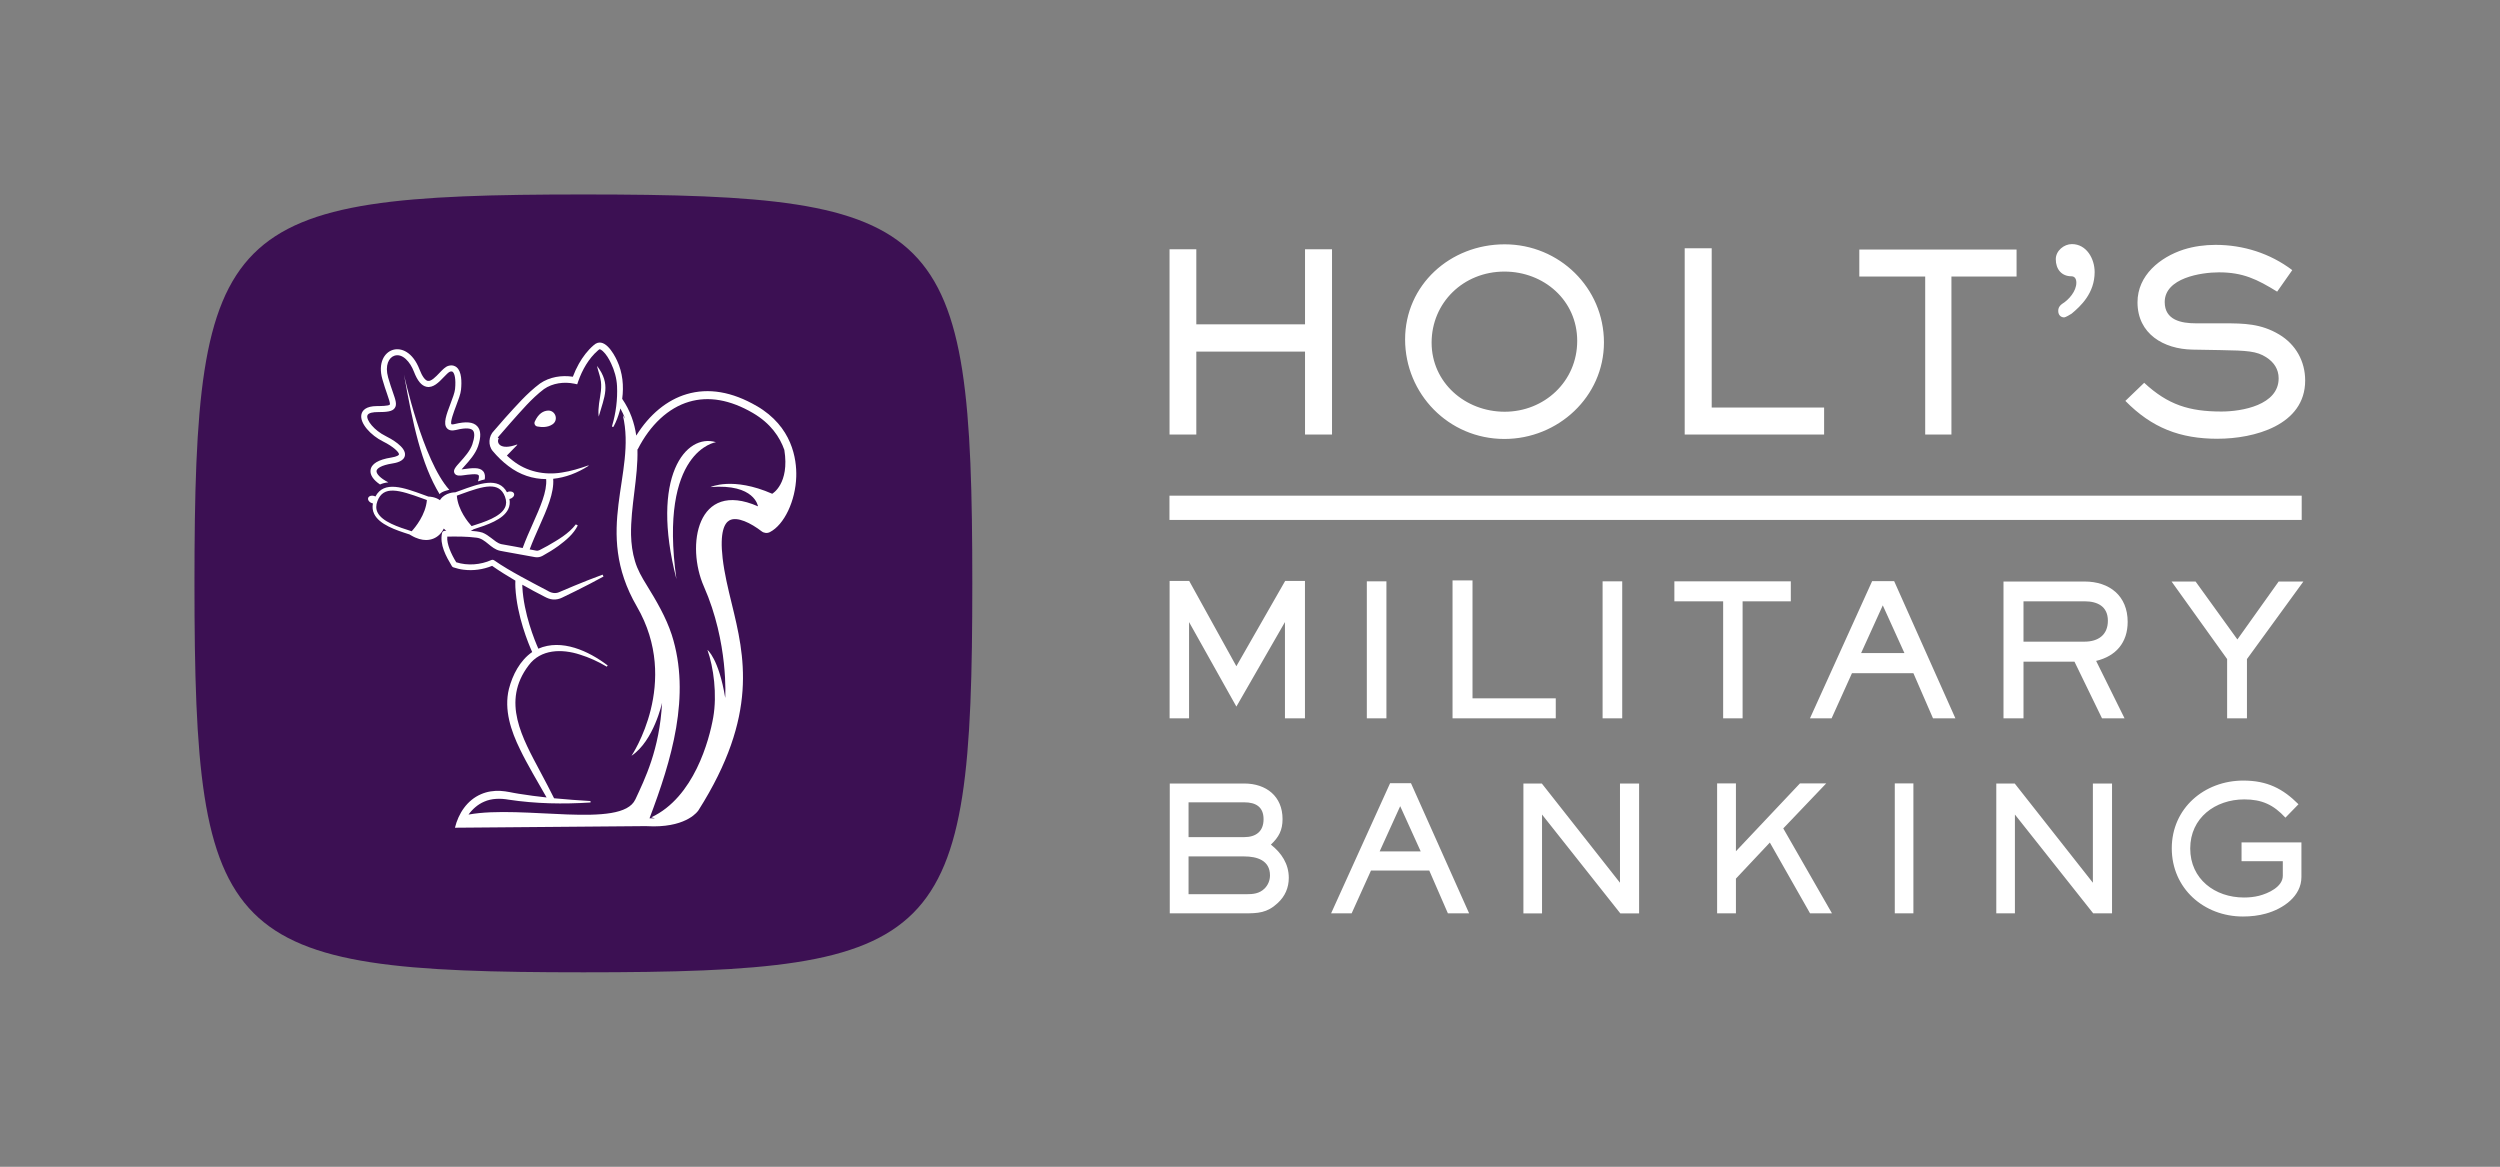 <?xml version="1.0" encoding="UTF-8"?><svg id="uuid-653c2bf5-5369-4d3d-8936-ef05f4e46b6e" xmlns="http://www.w3.org/2000/svg" viewBox="0 0 1607 750"><rect x="0" y="0" width="1607" height="750" fill="#808080" stroke="none"/><defs><style>.uuid-d406e098-e73b-4616-a877-d2636312dccf{fill:#fff;}.uuid-04fea5a1-50c3-4200-8aaa-2d9aee3caf34{fill:#3c1053;}</style></defs><path class="uuid-d406e098-e73b-4616-a877-d2636312dccf" d="m856.22,160.24v119.08h-17.35v-53.33h-69.88v53.33h-17.21v-119.08h17.21v48.22h69.88v-48.22h17.35Zm110.83,14.33c25.3,0,46.78,18.45,46.78,44.56s-21.16,45.53-46.62,45.53-46.97-18.79-46.97-44.41,20.37-45.68,46.8-45.68m0,107.59c34.38,0,63.98-27.05,63.98-62.06s-28.65-63.05-63.82-63.05-64,26.26-64,61.12,27.85,63.99,63.83,63.99m205.51-2.85v-17.36h-72.26v-102.35h-17.36v119.71h89.63Zm123.71-101.57v-17.35h-101.08v17.35h42.35v101.57h16.86v-101.57h41.88Zm35.4,23.87c5.71-4.76,14.79-13.05,14.79-26.74,0-8.59-5.23-17.97-14.63-17.97-5.09,0-10.35,4.29-10.35,9.7,0,6.53,3.82,10.99,10.03,10.99,2.22,0,3.19,1.75,3.19,4.12,0,5.44-4.79,11-9.25,13.69-1.27.96-2.39,2.24-2.39,4.46,0,2.72,1.75,4.16,3.83,4.16.8,0,3.81-1.75,4.77-2.4m93.93,80.4c23.24,0,56.2-8.61,56.2-37.41,0-12.43-6.06-23.24-16.73-29.62-11.77-7-22.59-7.16-35.82-7.16h-17.67c-9.4,0-20.07-2.05-20.07-13.67,0-15.44,23.24-19.1,34.88-19.1,15.45,0,24.51,4.46,37.4,12.41l9.72-13.84c-14.32-10.82-31.52-16.23-49.35-16.23-6.84,0-13.86.93-20.52,3.02-15.14,4.93-29.62,16.53-29.62,33.89,0,20.37,16.88,30.09,35.33,30.42l17.83.31c17.51.31,23.41.64,29.61,4.62,4.94,3.17,7.96,7.65,7.96,13.54,0,17.18-23.56,21.33-36.77,21.33-20.71,0-34.38-4.31-49.66-18.47l-12.1,11.64c17.03,17.35,35.17,24.34,59.37,24.34m-599.46,91.4l-31.36,54.81-30.31-54.81h-12.6v88.3h12.5v-61.88l30.42,54.33,31.22-54.33v61.88h12.86v-88.3h-12.73Zm52.5,88.29h12.6v-88.06h-12.6v88.06Zm121.45,0v-12.84h-53.51v-75.8h-12.84v88.65h66.35Zm30.1,0h12.62v-88.06h-12.62v88.06Zm120.99-75.21v-12.83h-74.85v12.83h31.36v75.21h12.5v-75.21h30.99Zm73.02,33.25h-27.82l13.92-30.65,13.9,30.65Zm32.77,41.97l-39.36-88.18h-14.16l-39.96,88.18h13.9l13.09-29h39.5l12.6,29h14.38Zm83.04-75.22c8.37,0,14.98,3.31,14.98,12.48s-6.26,13.45-14.98,13.45h-39.26v-25.93h39.26m7.42,38.31c12.74-3.05,20.28-11.78,20.28-25.1,0-16.73-11.67-25.93-27.7-25.93h-52.12v87.93h12.86v-36.42h32.76l17.7,36.42h14.49l-18.27-36.9m117.33-51.03l-26.53,37.24-26.87-37.24h-15.44l35.72,49.85v38.08h12.74v-38.08l36.28-49.85h-15.9Zm-664.94,176.71c8.18,0,16.57,2.47,16.57,12.2,0,3.15-1.22,6.15-3.46,8.41-3.36,3.33-7.38,3.68-11.85,3.68h-37.04v-24.29h35.79m0-34.78c7.41,0,12.43,2.92,12.43,10.86s-5.02,11.51-12.43,11.51h-35.79v-22.37h35.79m21.48,64.78c4.72-4.28,7.16-9.86,7.16-16.25,0-8.93-4.69-16-11.51-21.34,5.14-4.82,7.5-9.3,7.5-16.44,0-14.66-10.52-22.84-24.63-22.84h-47.87v83.46h47.87c8.86,0,14.67-.23,21.48-6.58m65.56-33.23h26.4l-13.19-29.09-13.21,29.09Zm20.14-43.86l37.38,83.67h-13.65l-11.97-27.51h-37.47l-12.43,27.51h-13.21l37.93-83.67h13.42Zm134.35.22v63.77l-50.23-63.77h-11.85v83.46h11.97v-63.53l50.32,63.53h12.08v-83.46h-12.29Zm115.69-.09l-41.16,43.62v-43.62h-12.09v83.55h12.09v-22.34l21.8-23.18,25.85,45.51h14.09l-31.31-54.6,27.62-28.95h-16.88Zm60.95,83.55h11.97v-83.55h-11.97v83.55Zm127.34-83.46v63.77l-50.23-63.77h-11.86v83.46h11.97v-63.53l50.34,63.53h12.09v-83.46h-12.3Zm111.34,83.57c10.84-3.02,22.71-10.98,22.71-23.48v-22.26h-38.49v12.08h26.52v9.39c0,7.16-9.51,11.4-15.33,12.87-3.13.78-6.38,1.1-9.62,1.1-18.67,0-34.56-11.85-34.56-31.53s16.11-31.54,34.79-31.54c11.29,0,18.78,3.47,26.4,11.74l8.4-8.62c-9.97-9.97-20.02-15.22-35.47-15.22-25.07,0-45.98,17.79-45.98,43.53s20.58,43.85,45.74,43.85c5.04,0,10.09-.56,14.9-1.91m-704.92-268.6h727.8v15.58h-727.8v-15.58Z"/><path class="uuid-04fea5a1-50c3-4200-8aaa-2d9aee3caf34" d="m625,374.98c0,231.87-18.14,250.02-249.98,250.02s-250.02-18.14-250.02-250.02,18.14-249.98,250.02-249.98,249.98,18.14,249.98,249.98"/><path class="uuid-d406e098-e73b-4616-a877-d2636312dccf" d="m486.45,261.01c-15.85-9.23-31-11.81-45.03-7.66-12.7,3.75-24.01,13.11-32.43,26.64-1.17-8.1-3.83-15.99-9.01-23.57,0,0-.02.01-.04.03,1.13-8.34.32-16.94-3.29-24.63-2.32-5.03-8.6-15.81-15.05-9.91-3.89,3.32-7.03,7.54-9.51,11.93-1.5,2.69-2.78,5.41-3.86,8.32-7.22-1.12-15.01.14-21.09,4.34-8.46,6.3-15.35,14.37-22.39,22.1-.96,1.12-6.48,7.39-7.28,8.35-3.41,3.32-3.89,9.38-.68,13.06,2.97,3.52,6.24,6.74,9.94,9.53,7.53,5.79,15.9,8.4,24.34,8.43.65,7.95-3.85,18.04-8.6,28.7-2.25,5.06-4.56,10.27-6.51,15.61-2.35-.44-4.42-.83-5.01-.94-1.89-.34-6.84-1.22-8.68-1.55-2.54-.6-4.38-2.35-6.64-4.04-1.58-1.21-3.33-2.51-5.51-3.38-2.53-.76-5.02-.99-7.53-1.09.33-.18.66-.36,1.01-.56l.89-.53c8.64-2.74,18.96-6.21,22.18-12.87.98-2.03,1.24-4.23.78-6.58.17-.03.36-.08.56-.14,1.74-.57,2.82-2.03,2.41-3.26-.4-1.23-2.14-1.78-3.87-1.21-.27.09-.48.2-.67.32-5.39-10.15-17.62-5.68-30.54-.95-.89.33-1.8.66-2.7.98h-.25c-.24,0-5.94.06-9.16,4.36-.16.22-.29.46-.43.68-3.19-2.25-6.93-2.29-7.13-2.29h-.25c-.93-.34-1.85-.67-2.77-1.01-13.25-4.85-25.8-9.44-31.33.95-.19-.11-.41-.22-.7-.31-1.78-.58-3.56-.03-3.97,1.24s.7,2.76,2.48,3.35c.21.07.4.11.58.14-.47,2.41-.21,4.68.8,6.76,3.3,6.84,13.89,10.4,22.76,13.21l.92.55c3.8,2.26,7.04,3.01,9.67,3.01,1.87,0,3.42-.38,4.64-.86,2.96-1.16,5.33-3.48,6.77-6.5.49.54,1.04,1.02,1.61,1.45-.33,0-.66.01-1,.02-.78.01-1.49.53-1.71,1.32-1.71,7.54,2.6,15.19,6.33,21.43.21.33.53.59.93.72,2.12.67,4.27,1.27,6.48,1.51,6.26.79,12.55-.08,18.42-2.47,4.86,3.45,9.89,6.49,14.95,9.5-.06,1.44-.07,2.88,0,4.31.99,18.5,8.4,36.24,10.81,41.59-7.86,5.43-12.62,14.67-14.96,23.72-3.28,13.35,1.34,27.07,7.15,38.85,4.43,9.29,11.59,21.25,17.06,30.91-5.98-.64-11.95-1.42-17.89-2.38-3.93-.58-7.75-1.65-11.76-1.84-4.18-.23-8.54.39-12.5,2.12-8.92,3.82-14.52,12.38-16.75,21.55l2.87-.02,118.83-1h1.14c1.68.09,3.3.15,4.83.15,22.09,0,28.59-9.89,28.87-10.34,38.81-61.25,29.54-99.32,21.36-132.9-2.41-9.91-4.69-19.28-5.83-29.04-1.97-17.02,1.26-22.65,4.33-24.39,4.95-2.8,13.97,1.79,20.76,7.03,1.51,1.16,3.56,1.36,5.24.51,9.24-4.7,16.55-20.07,16.99-35.75.32-11.22-2.55-32.03-25.38-45.32Zm-221.8,80.49c-8.56-2.71-19.05-6.09-21.99-12.18-1.05-2.18-1.06-4.56-.02-7.28,3.83-10.02,13.59-7.27,29.18-1.56.86.31,1.72.63,2.59.94-.76,9.5-7.56,17.65-9.77,20.07Zm31.5-23.8c15.2-5.57,24.7-8.24,28.44,1.52,1.01,2.65,1.01,4.97-.02,7.09-2.86,5.93-13.09,9.23-21.42,11.87-2.14-2.33-8.76-10.27-9.5-19.56.84-.3,1.67-.61,2.5-.91Zm112.22,196.21c-8.79,19.12-72.18,3.31-107.21,9.7,2.63-3.59,6.05-6.59,10.08-8.3,4.79-2.15,10.52-2.2,15.7-1.28,17.43,2.63,35.11,2.95,52.66,1.81,0,0-.01-.92-.01-.92-7.82-.48-15.63-1.03-23.42-1.79-2.75-5.58-5.7-11.06-8.59-16.53-11.85-22.35-25.47-45.53-7.77-68.89,7.78-10.53,21.39-10.69,32.91-6.96,6.01,1.85,11.85,4.54,17.32,7.8,0,0,.58-.79.58-.79-12.17-9.27-29.56-17.33-44.58-10.79-2.43-5.48-9.35-22.47-10.27-39.63-.03-.49-.03-1-.03-1.49,4.7,2.67,9.44,5.24,14.26,7.68,1.66.89,3.53,1.7,5.46,1.81,2.01.17,4.15-.31,5.84-1.17,3-1.42,5.97-2.9,8.95-4.36,5.94-2.95,11.84-6,17.67-9.21l-.55-1.22c-6.25,2.29-12.42,4.73-18.55,7.28-3.06,1.29-6.12,2.56-9.16,3.88-2.61,1.26-5.35.64-7.68-.82-5.84-3.08-11.71-6.13-17.48-9.32-5.77-3.18-11.5-6.48-16.83-10.21-.53-.37-1.24-.46-1.87-.17-6.94,3.08-15.23,3.73-22.52,1.41-1.67-2.68-3.2-5.62-4.3-8.57-.93-2.47-1.71-5.33-1.46-7.93,6.25-.07,12.57-.12,18.75.69,6.03.67,9.08,7.18,15.18,8.42l2.9.55c4.91.95,14.65,2.69,19.64,3.55,1.64.28,3.44-.07,4.86-.9,3.51-1.92,6.9-4.03,10.15-6.36,4.83-3.62,9.67-7.53,12.41-13.13,0,0-1.25-.69-1.25-.69-4.62,6.07-11.59,10-18.13,13.79-1.69.94-3.39,1.86-5.11,2.72-.73.39-1.46.51-2.25.38-.45-.09-2.14-.41-4.19-.8,1.85-4.96,4.02-9.87,6.14-14.63,4.96-11.13,9.66-21.69,8.98-30.75,7.82-.8,15.59-3.73,22.71-8.32.15-.08.03-.33-.13-.26-5.6,1.95-11.2,3.69-16.89,4.54-11.28,1.89-22.85-.57-31.8-7.74-1.27-.98-2.49-2.04-3.66-3.14l6.65-6.83c.12-.12,0-.32-.17-.26-10.94,3.97-13.4-1.16-11.66-4.03l-.69-.33c.3-.64,2.04-2.44,2.51-3.05,0,0,5.81-6.66,5.81-6.66,6.77-7.55,13.34-15.47,21.41-21.59,5.57-3.87,12.91-4.83,19.51-3.46l1.85.4s.62-1.84.62-1.84c2.6-7.4,6.76-14.81,12.76-19.98.18-.14.61-.52.79-.64.69-.2,1.52.5,2.2,1.06,2.3,2.08,4.06,5.11,5.41,7.98,2.14,4.54,3.56,9.5,3.81,14.52.39,8.62-.69,17.35-3.18,25.62-.09.24,0,.53.24.66.26.14.58.04.72-.21,1.73-3.19,2.98-6.57,3.95-10.05.15-.53.29-1.07.42-1.61,1.17,2.12,2.19,4.3,3.04,6.55-.85-1.32-1.43-2.05-1.43-2.05,8.87,37.56-19.43,73.86,8.97,122.8,28.43,48.98-3.44,95.98-3.44,95.98,14.41-9.66,19.66-34.09,19.66-34.09-1.61,30.17-11.18,49.22-17.2,62.2Zm87.99-196.53c-25.38-11.12-39.64-4.28-39.64-4.28,28.52-2.28,30.52,12.37,30.52,12.37-39.46-17.31-46.3,25.44-34.79,51.51,15.97,36.18,13.73,71.64,13.73,71.64-4.2-25.4-11.44-30.86-11.44-30.86,3.99,11.12,6.27,28.81,3.73,43.35s-12.32,51.42-39.79,64.25c.77.29,1.54.52,2.31.71-1.11.01-2.28,0-3.48-.04,14.04-37.14,26.87-78.84,14.27-118.05-3.74-11.38-9.9-21.82-16.11-31.91-3.08-4.97-5.87-9.79-7.5-15.36-1.65-5.42-2.38-11.12-2.53-16.87-.33-18.22,4.62-37.02,4.11-55.09l.18.09c7.99-15.79,19.7-26.64,32.98-30.57,12.62-3.73,26.41-1.32,40.99,7.17,11.51,6.71,17.38,15.53,20.27,23.77,3.5,21.81-7.77,28.16-7.77,28.16Z"/><path class="uuid-d406e098-e73b-4616-a877-d2636312dccf" d="m383.75,235.16c9.16,11.95,4.73,19.79,1.11,32.64-.4-2.86-.11-5.72.22-8.52.79-5.38,2.12-10.64.82-16.06-.54-2.68-1.62-5.34-2.15-8.07h0Z"/><path class="uuid-d406e098-e73b-4616-a877-d2636312dccf" d="m352.25,263.93c-2.87.15-6.09,1.78-8.49,7.04-.61,1.33.16,2.89,1.59,3.17,2.63.52,6.77.79,9.93-1.47,3.89-2.79,1.74-8.99-3.04-8.74Z"/><path class="uuid-d406e098-e73b-4616-a877-d2636312dccf" d="m282.55,317.64c-11.83-19.57-17.15-44.97-22.89-76.91,0,0,11.99,55.17,29.16,74.13,0,0-4.89.94-6.27,2.78Z"/><path class="uuid-d406e098-e73b-4616-a877-d2636312dccf" d="m434.81,372.23c-17.02-66.06,6.1-93.88,25.41-87.99,0,0-36.99,5.16-25.41,87.99Z"/><path class="uuid-d406e098-e73b-4616-a877-d2636312dccf" d="m307.63,305.43c.16.19.58,1.05-.37,3.99,1.55-.55,2.99-.96,4.32-1.25.32-1.81.25-3.74-.96-5.21-2.32-2.8-7.05-2.16-13.61-1.26-.11.02-.22.03-.32.04.58-.7,1.33-1.53,1.99-2.26,2.92-3.24,6.92-7.67,8.59-12.6,2.06-6.08,1.9-10.29-.48-12.88-2.57-2.79-7.21-3.24-14.6-1.4-1.4.35-1.93.16-1.99.1-1.05-1.18,1.67-8.35,2.97-11.79,1.49-3.93,2.9-7.63,3.18-10.41.51-5.07.44-11.68-2.83-14.41-.99-.83-2.71-1.66-5.27-.93-1.95.56-3.75,2.44-5.82,4.61-2.34,2.45-5.26,5.5-7.45,5.07-1.73-.35-3.62-2.96-5.31-7.35-4.31-11.19-11.83-14.34-17.37-12.51-5.19,1.72-9.45,8.3-6.54,18.68,1.11,3.95,2.21,7.11,3.1,9.66,1,2.88,2.14,6.13,1.7,6.76-.66.93-6.38.95-8.27.95-7.22.03-9.39,2.88-9.95,5.28-1.32,5.7,6.09,13.62,13.85,17.45,6.92,3.42,10.47,7.12,10.28,8.37-.06.42-1.18,1.38-4.94,1.98-8.38,1.32-12.87,4.06-13.35,8.14-.37,3.08,1.85,6.31,6.1,9.17,1.23-.55,3.01-1.13,5.34-1.37-5.25-2.65-7.8-5.58-7.59-7.34.19-1.57,2.94-3.64,10.11-4.77,1.87-.29,7.55-1.19,8.17-5.22.83-5.44-9.28-10.88-12.4-12.42-7.37-3.64-12.48-10.15-11.79-13.11.47-2.04,4.49-2.27,6.19-2.28,6.64-.02,9.87-.4,11.41-2.59,1.59-2.25.6-5.1-1.2-10.27-.87-2.5-1.95-5.6-3.03-9.43-2.22-7.93.53-12.8,4.03-13.96,5.25-1.74,10.18,4.08,12.54,10.22,2.31,6,4.9,9.1,8.16,9.76,4.27.85,7.86-2.89,11.01-6.19,1.47-1.54,3.15-3.29,4.09-3.56,1.12-.32,1.54.03,1.72.18,1.1.92,2.14,4.36,1.47,11.05-.23,2.27-1.61,5.91-2.94,9.43-2.61,6.87-4.86,12.8-2.25,15.74,1.23,1.38,3.18,1.75,5.82,1.09,7.11-1.77,9.8-.83,10.81.26,1.3,1.41,1.18,4.53-.34,9.01-1.42,4.17-5.11,8.26-7.8,11.25-2.95,3.27-4.74,5.25-3.67,7.28,1.04,1.96,3.87,1.58,5.39,1.37,4.08-.56,9.16-1.25,10.1-.1Z"/></svg>